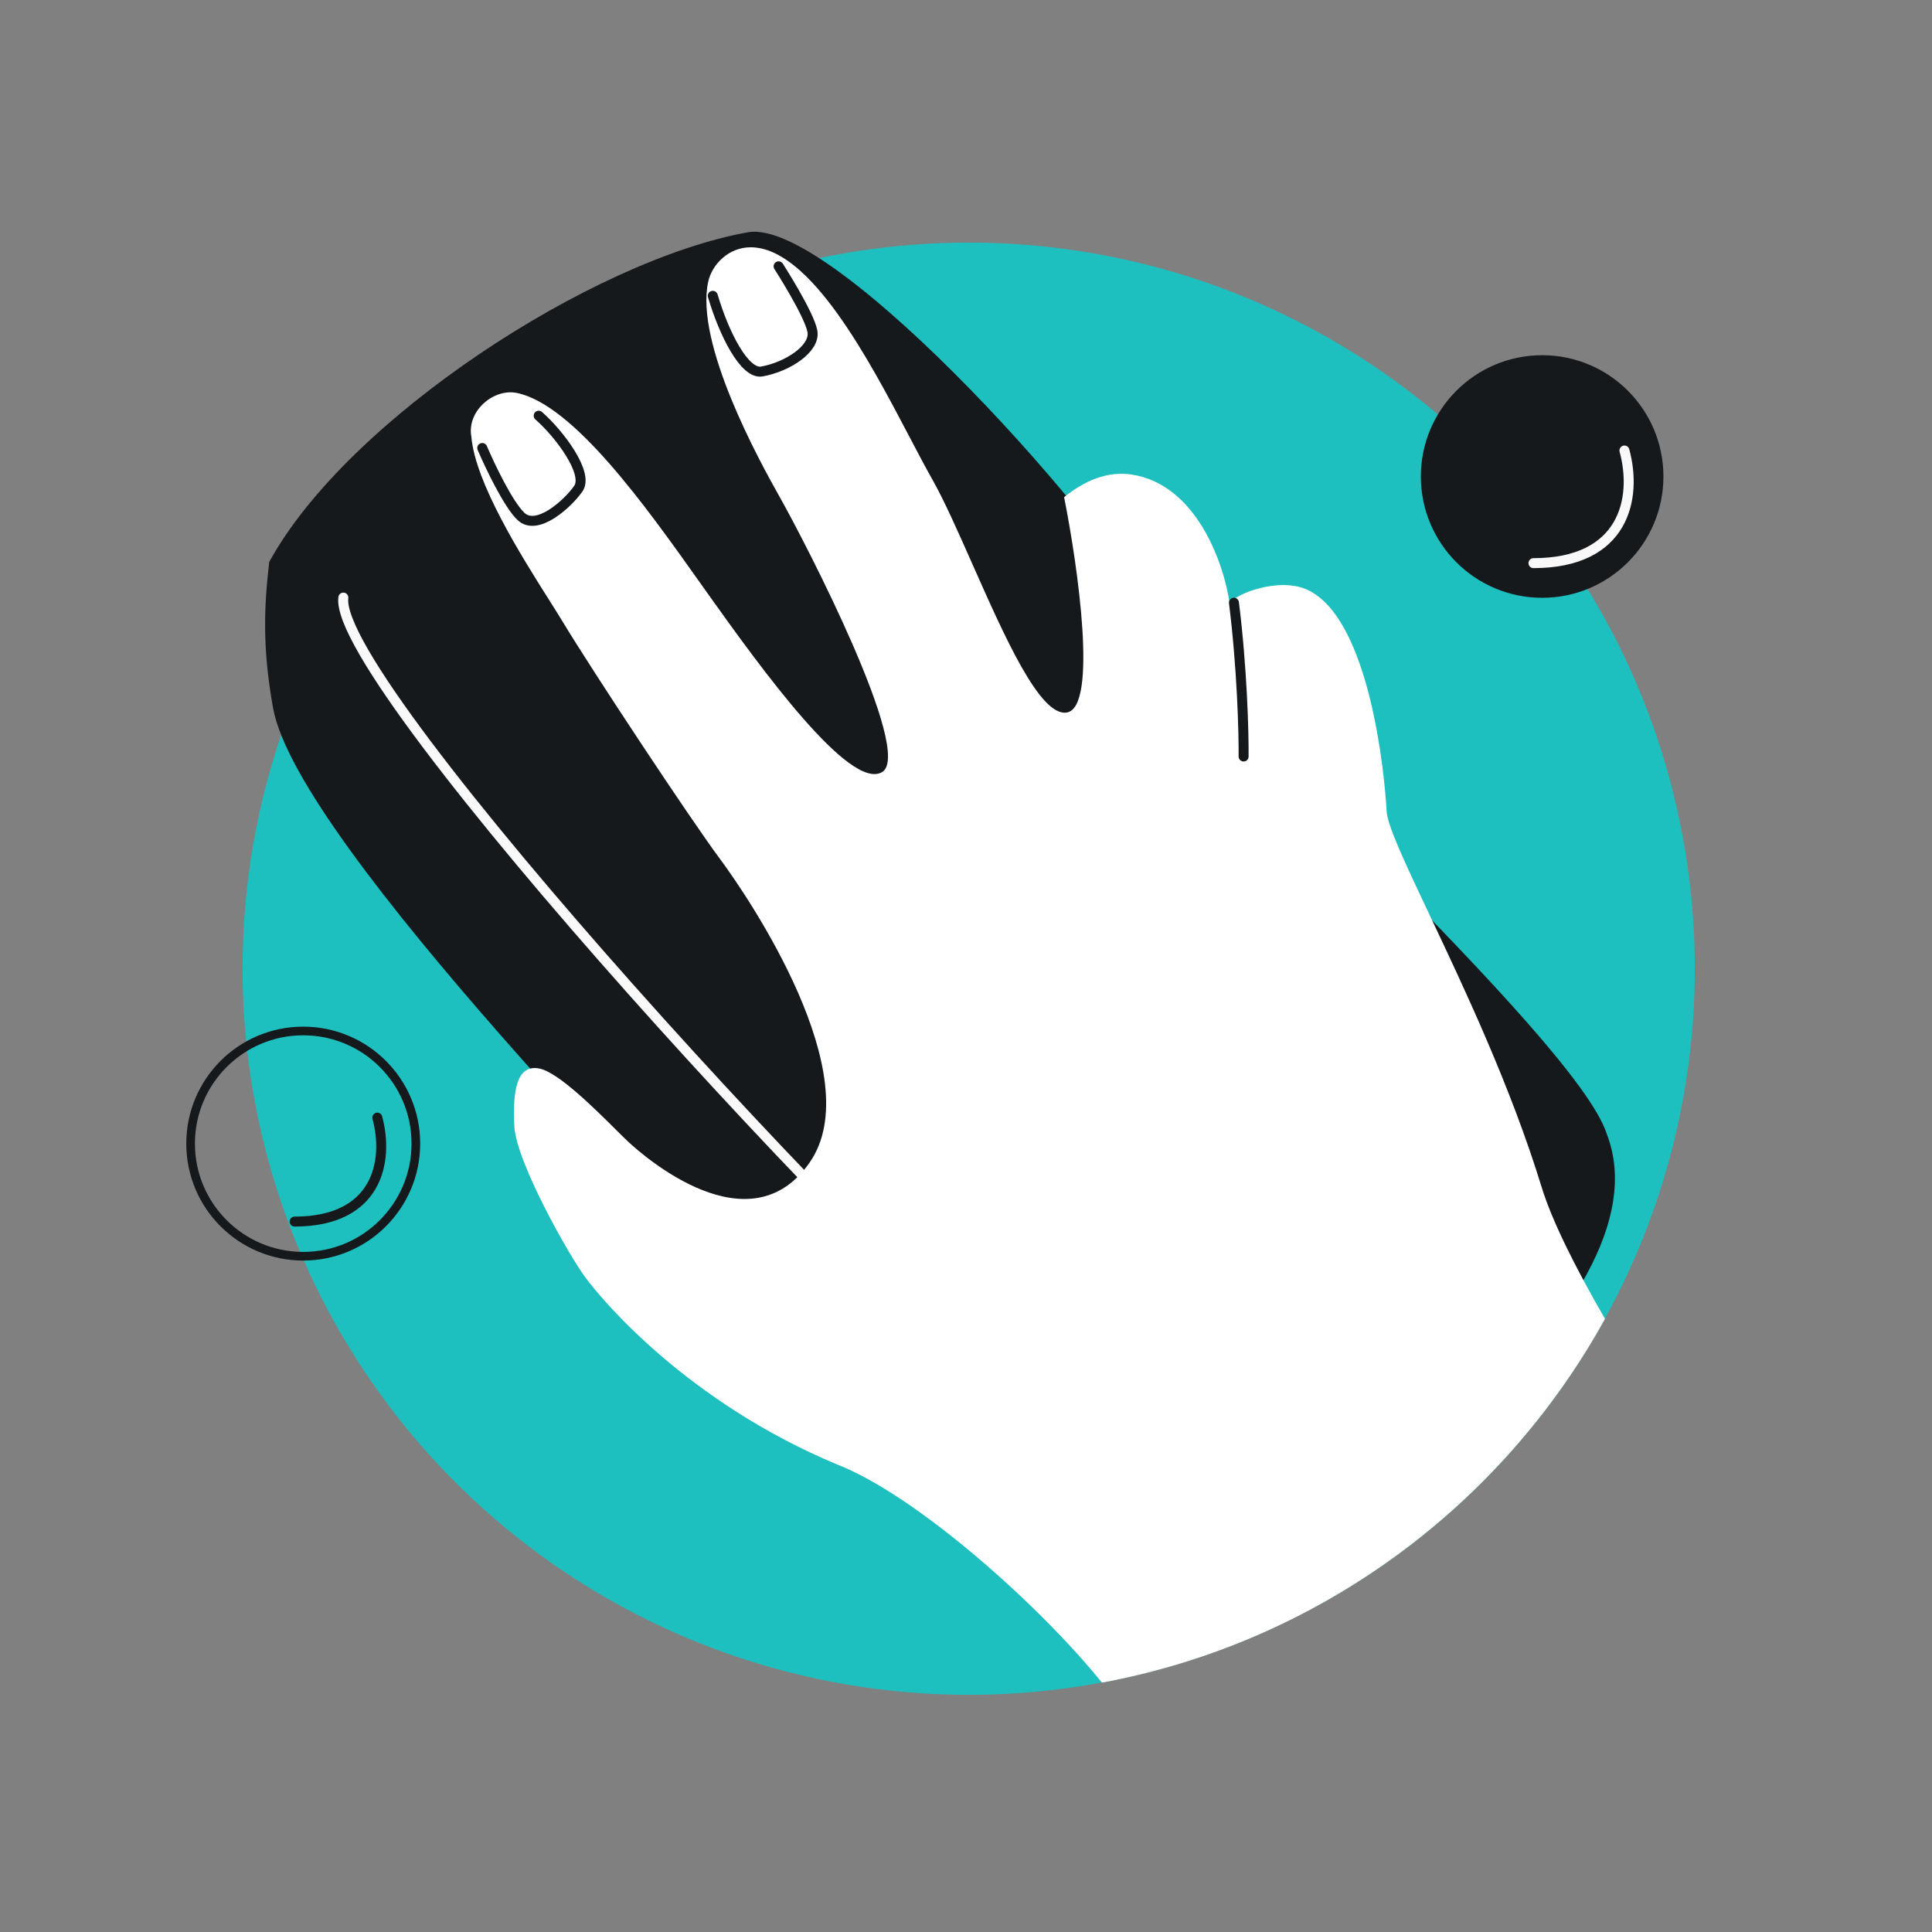<svg width="223" height="223" viewBox="0 0 223 223" fill="none" xmlns="http://www.w3.org/2000/svg">
<rect x="0" y="0" width="223" height="223" fill="#808080" stroke="none"/>
<g clip-path="url(#clip0_947_6700)">
<circle cx="111.812" cy="111.812" r="83.812" fill="#1EBFBF"/>
<path d="M133.32 71.76C136.796 79.755 181.939 119.746 185.468 130.911C193.076 150.578 152.256 180.131 132.589 187.739C123.955 191.079 90.043 156.903 85.235 150.069C80.427 143.235 34.36 97.679 31.514 81.705C30.274 74.748 30.47 70.098 31.075 64.862C40.127 48.318 68.444 29.998 86.335 26.809C96.275 25.037 128.974 61.767 133.32 71.76Z" fill="#16191C"/>
<path d="M39.631 68.978C38.332 78.952 103.029 149.051 119.098 160.953" stroke="#F9F9F9" stroke-width="1.152" stroke-linecap="round"/>
<path fill-rule="evenodd" clip-rule="evenodd" d="M185.254 152.227C181.747 146.152 179.118 140.855 177.935 137C174.376 125.402 168.974 113.985 165.037 105.664C162.208 99.686 160.135 95.306 160.047 93.606C159.835 89.542 158.136 71.385 150.878 68.064C147.653 66.588 142.584 68.517 141.933 69.659C141.301 65.156 138.142 55.874 130.56 54.765C127.782 54.358 125.153 55.504 122.823 57.383C124.423 65.402 126.73 81.599 123.152 82.237C120.069 82.786 115.969 73.53 112.249 65.132C110.571 61.345 108.971 57.733 107.577 55.273C106.824 53.944 105.966 52.312 105.022 50.513C100.34 41.593 93.523 28.605 86.684 28.544C84.11 28.521 82.187 30.521 81.749 32.5C80.171 39.63 87.658 53.216 90.005 57.38C93.005 62.699 105.526 86.917 101.816 89.117C98.106 91.317 87.905 77.239 81.749 68.594C81.411 68.119 81.064 67.631 80.71 67.132C74.611 58.539 66.217 46.713 59.66 45.356C56.998 44.805 53.873 47.413 54.405 50.395C54.86 55.756 60.172 64.167 63.359 69.214C63.942 70.137 64.454 70.948 64.852 71.606C68.489 77.624 79.719 94.594 83.089 99.121C86.46 103.648 100.386 124.24 93.444 134.195C86.502 144.149 74.347 133.497 72.502 131.775C72.156 131.452 71.675 130.974 71.103 130.406C68.623 127.941 64.445 123.789 62.282 123.341C59.62 122.79 59.157 125.949 59.369 130.014C59.581 134.078 65.594 144.8 67.617 147.516C69.639 150.232 79.397 161.824 96.575 169.017C105.746 172.565 120.006 185.309 127.192 194.216C152.227 189.573 173.356 173.802 185.254 152.227Z" fill="white"/>
<path d="M143.542 87.319C143.566 84.579 143.378 77.195 142.429 69.57M82.273 34.145C83.568 38.53 85.945 43.233 87.932 42.879C90.914 42.347 94.127 40.236 93.773 38.248C93.418 36.261 89.87 30.74 89.87 30.74M62.178 47.983C64.609 50.114 67.98 54.64 66.755 56.397C65.53 58.154 61.997 61.347 60.152 59.625C58.675 58.248 56.545 53.773 55.664 51.708" stroke="#16191C" stroke-width="1.152" stroke-linecap="round"/>
<circle cx="178" cy="55" r="14" fill="#16191C"/>
<path d="M187.5 52C189 57.5 187.5 65 177 65" stroke="#F9F9F9" stroke-width="1.15" stroke-linecap="round"/>
<circle cx="35" cy="132" r="13" stroke="#16191C"/>
<path d="M43.552 129C44.916 134.077 43.552 141 34 141" stroke="#16191C" stroke-width="1.15" stroke-linecap="round"/>
</g>
<defs>
<clipPath id="clip0_947_6700">
<rect width="223" height="223" fill="white"/>
</clipPath>
</defs>
</svg>
